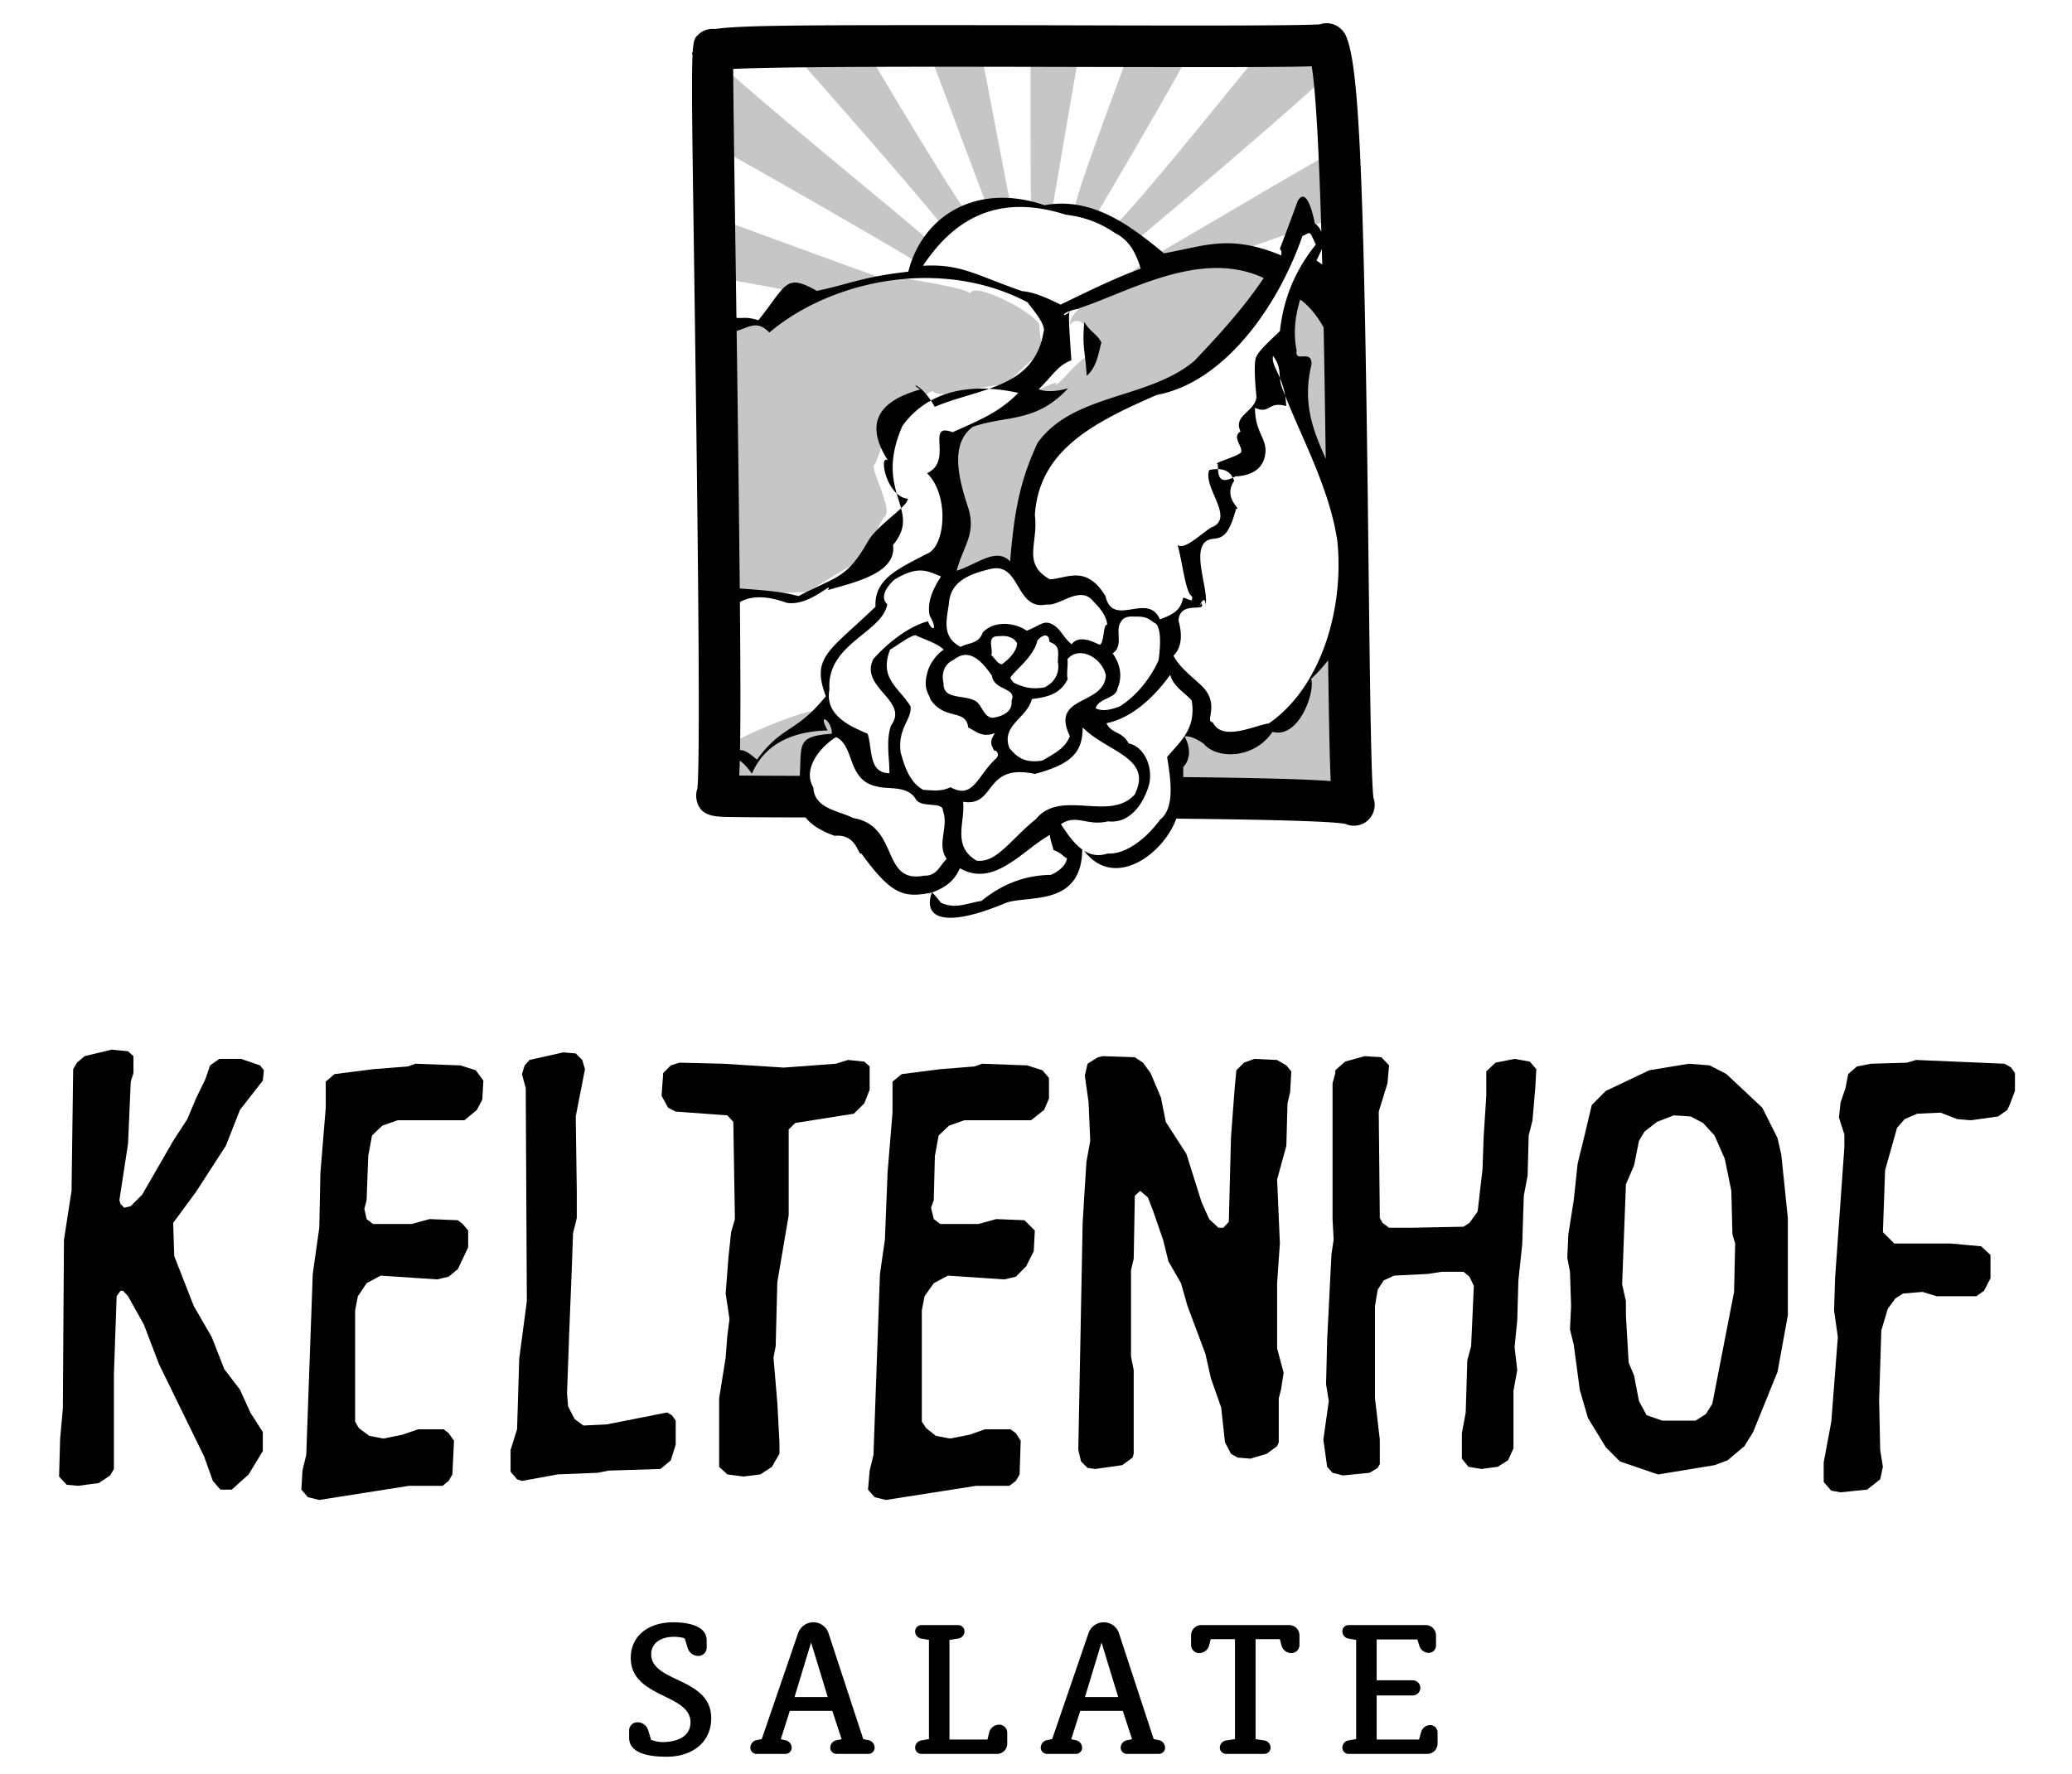 <svg xmlns="http://www.w3.org/2000/svg" viewBox="0 0 160 137"><path d="M10.306 81.577v1.304l-.209.666-.209 4.784-.668 4.365.082.292.291.3.504-.126.884-.89 2.391-4.15 1.092-1.68.668-1.594.716-1.466.377-1.09.713-.504h1.678l1.469.504.292.377-.083.795-1.764 2.265-1.091 2.77-2.307 3.567-1.76 2.39.082 2.563 1.51 3.86 1.385 2.391.966 2.474 1.215 1.592.799 1.765.965 1.507v1.47l-1.092 1.804-1.302 1.176h-.879l-.587-.675-.671-1.885-3.485-7.131-1.171-3.066-1.219-2.179-.377-.42h-.209l-.295.42-.211 6.042v7.3l-.292.501-.88.589-1.597.209-.879-.079-.586-.634.082-2.938.209-2.306.086-13.048.586-3.775.125-9.402.294-.501.587-.503 2.097-.503 1.26.126zM44.962 81.871l.209.713-.713 3.652.082 5.833v2.011l-.291 1.175-.086 2.476-.209 5.245-.168 4.655.086 1.007.5.966.675.504 1.802-.086 4.659-.921.377.209.294.418v1.849l-.379 1.219-.796.668-3.987.124-.88.171-3.063.123-2.768.504-.377-.124-.503-.592v-1.674l.503-1.597.166-5.453.588-4.444-.085-16.449-.292-1.089.209-.672.377-.421 2.6-.585.966.082zM88.26 82.08l.584.801.801 1.885.377 1.891 1.593 2.473 1.174 3.734.586 1.301.717.668h.377l.42-.459.168-6.545.291-3.861.125-1.299.592-.589.794-.292 1.76.086.713.418.381.462-.086 1.591-.207.886-.088 3.271-.713 2.598.213 4.95-.213 3.066v5.032l.504 1.888-.205 1.3-.172.672v3.399l-.127.294-.795.588-1.259.377-1.004-.085-.504-.292-.463-.882-.293-2.686-.795-2.265-.426-1.89-1.381-3.687-.502-1.763-.966-1.679-.418-1.679-.799-2.305-.377-.966-.588-.504-.418.377-.086 4.868-.209.88v6.67l.209 1.049v6.462l-.086.292-.795.586-2.099.297-.582-.082-.504-.504-.213-.88.336-17.542.168-2.77.127-1.97.291-1.591-.127-2.979-.291-2.062.213-.921.794-.5.377-.086 2.477.086zM107.266 82.292l-.127 1.384-.672 2.183.082 8.221.213.376.504.377h1.677l4.067-.082.463-.295.631-.879.377-3.272.084-2.476.207-3.187v-1.888l.714-.674 1.471-.292 1.174.21.504.583-.082 1.469-.213 2.48-.295 1.172-.082 3.103-.295 1.555-.123 3.775-.295 2.768-.088 3.065-.205 2.094.205 1.765-.291 1.595v4.447l-.418.924-.799.503-1.259.168-1.004-.168-.504-.63v-1.972l.295-1.59.123-4.034.295-1.087.211-4.658-.338-.713-.463-.38h-1.676l-1.092.168-2.599.13-.799.373-.459.716-.209 1.26v7.129l.373 3.189v1.887l-.164.298-.631.377-2.057.206-.797-.206-.417-.463-.293-2.099.419-2.98-.21-1.299.084-3.439.334-6.628.169-1.093-.086-1.593V83.676l.213-.795v-.212l.754-.671 1.51-.421 1.299.086zM67.155 82.374v1.806l-.418 1.048-.8.795-4.53.716-.504.504v6.628l-.879 5.162-.126 4.947-.168.88.294 3.484.165 3.06v.885l-.583 1.01-.884.583-1.301.165-1.258-.165-.63-.583v-5.294l.503-3.145.127-1.678.168-1.296-.295-1.975.213-2.766.209-1.973.291-1.009-.123-7.509-.463-.504-3.984-.291-.589-.298-.503-.919.126-1.764.589-.586.669-.212 3.397.083 4.659.297 4.025-.297.926-.292 1.259.127zM155.305 82.46l.291.418v1.384l-.418 1.093-.172.377-.709.504-2.1.294-1.049-.088-1.302-.501-1.801.082-.969.419-.588.677-.921 3.271-.169 4.782.883.878h4.362l2.349.215.713.668v1.803l-.5.966-.59.42h-3.062l-1.092-.335-1.508.126-.59.377-.586.795-.502 1.676-.168 5.377.082 3.858.209 1.3-.209.966-1.003.793-2.055.212-.717-.127-.588-.668v-1.511l.588-3.151.504-6.54-.291-2.058.078-2.476.504-7.129.213-2.981v-1.004l-.418-1.304.127-1.172.377-1.096.209-1.086.67-.59 1.09-.211 2.767-.08.713-.212 6.84.292zM36.74 82.669l.586.795-.083 1.467-.42.801-.963.798H30.7l-1.177.415-.795.757-.294 1.592-.124 3.399-.174.678.174.792.5.379h2.977l1.384-.379 2.186.087.376.292.418.503v1.299l-.794 1.682-.716.586-.88.209-4.364-.291-1.087.583-.674 1.009-.213 1.09v8.598l.295.504.798.592 1.092.209 1.463-.298 1.22-.418h1.973l.377.295.418.586-.126 2.605-.292.501-.462.38h-2.601l-6.923 1.09-.88-.212-.503-.589.083-1.467.294-1.213.502-13.975.504-3.567.086-4.234.414-5.038v-2.014l.675-.583 2.98-.38 2.685-.21.584-.211 3.484.129zM80.497 82.669l.505.589v1.593l-.378.881-1.01.798h-5.159l-1.172.415-.8.757-.292 1.592-.085 3.399-.209.592.209.878.502.379h2.94l1.384-.379 2.178.087.799.795-.083 1.597-.589 1.172-.795.798-.88.209-4.364-.291-1.092.583-.712 1.009-.21 1.09v8.598l.339.504.753.592 1.086.209 1.512-.298 1.178-.418h1.97l.42.295.377.586-.086 2.605-.291.501-.503.38h-2.562l-6.961 1.09-.881-.212-.507-.589.127-1.467.295-1.213.5-13.975.381-2.639.211-5.247.377-4.573v-2.394l.713-.583 2.976-.38 2.643-.21.592-.211 3.48.129zM137.555 89.212l-.293-1.302-1.178-2.35-2.767-2.6-1.299-.669-1.596-.13-3.062.507-3.357 1.593-1.086 1.09-.588 2.477-.504 2.056-.299 2.809-.418 2.645-.082 1.805.207 1.09.088 2.647-.088 1.799.293 1.181.463 3.478.631 2.186 1.383 2.265 1.09 1.092 2.939 1.007 4.363-.718 1.008-.374 1.299-1.093.674-1.09 1.887-4.658.795-4.361V94.08l-.503-4.868zm-3.649 10.572l-1.68 8.643-.504.801-.797.504h-2.557l-1.219-.424-.588-1.09-.377-1.97-.42-1.005-.211-3.651V100.5l-.291-1.302.291-7.718.631-1.467.377-1.888.42-.715.967-.754 1.299-.504 1.301.083.965.506.881.96.795 1.809.504 2.473.086 3.354.211.713-.084 3.734z"/><g fill="#c6c6c6"><path d="M77.411 29.938c.775-.617 2.518-2.779 3.456-2.598-.472-.139-.626-1.953-.615-2.295-.49-.972-5.071-3.348-5.34-2.379-.47-.559-6.271-1.272-6.26-1.424-.073.047-.306.121-.631.209-2.645-.908-12.615-4.596-12.4-4.516-.128.152-.137 4.512-.263 4.441l.233.125c-.263-.102 6.619 1.16 6.584 1.19.017.01.284.009.65.004-1.312.326-2.217.596-1.812.668-.621 2.168-6.376 1.463-5.429 2.106-.174-.709-.096 19.497-.221 20.852.492-.312 7.153-.668 6.979-.57.512-.459 4.528-2.6 4.59-3.004-.178.014 1.482-3.201 1.367-2.82.682-.428-.955-3.472-.846-3.981.258-.008 1.124-3.041 1.127-3.424.226-.02 3.567-2.678 3.471-2.262 1.149.742 5.231-1.031 5.36-.322zM55.358 46.392c.003-.012.005-.045.007-.07-.038.023-.049.047-.007.07z"/><path d="M80.252 25.045c.01.02.028.042.035.061-.02-.143-.032-.145-.035-.061zM81.248 16.189c-.012.109 2.043-12.019 2.076-12.003.039-.391-3.763-.125-3.75-.445.02.092-.012 11.416.041 11.865-.008.043 1.637.402 1.633.583zM77.94 15.311c.002.148-2.171-11.324-2.19-11.334.194.062-3.982.09-4.015.107.135.092 4.488 12.016 4.579 11.994.015-.173 1.7-.351 1.626-.767zM55.093 4.364c-.018-.086-.037-.144-.06-.137-.016.018.011.07.06.137z"/><path d="M55.072 11.256c-.178-.269 15.803 8.918 15.896 9.119-.227-.35.874-1.678.88-1.652.337.027-15.693-12.887-16.755-14.359.193.912.172 6.609-.021 6.892zM83.065 15.922c-.254-.025 1.367.926 1.576.689-.01.065 7.359-12.513 7.109-12.431.354-.457-4.223.037-4.564-.084.111-.344-4.399 11.623-4.121 11.826zM86.113 17.398c-.227.218.865 1.28 1.385 1.36-.402.367 13.334-11.176 15.48-13.453-.043-.441.24-1.523-.002-1.449.125.262-5.068-.078-5.408-.096.124-.259-9.218 11.485-11.455 13.638zM103.08 5.498l.135-.476a2.166 2.166 0 0 1-.236.282c.011.111.037.193.101.194zM103.244 4.92l-.029.103c.037-.056.055-.097.029-.103zM74.963 16.747c-.526-.119-8.141-13.012-8.212-13.137-.348.357-5.3.186-5.653.307.012.01 12.286 13.891 11.927 13.951.577.004 1.41-1.026 1.938-1.121zM55.51 61.503a.656.656 0 0 1-.14-.055c.047.257.094.233.14.055zM73.279 34.103a.222.222 0 0 0-.161.073l.161-.073z"/><path d="M96.979 23.516l1.572-2.594a11.8 11.8 0 0 0-.943-.107 22.254 22.254 0 0 0-3.441-.901c2.455-.837 9.568-3.399 9.422-3.142-.328-.346-.477-5.061-.295-5.189-.076-.171-10.76 6.233-14.289 8.232-.184.104-.209.221-.168.336-1.328.51-1.771 1.252-1.611 1.292-1.342.433-4.738 2.454-4.598 3.638.875-1.129 2.344 1.291 1.916 2.725-.338-1.385-2.537 1.83-3.086 1.967.541-.51-.758.078-2.03.682-.822.391-2.737 1.873-3.312 2.027-1.133.305-2.482 1.135-2.916 1.336.654-.023.269 3.681.424 3.263-.014 1.613-.857 5.477-1.255 6.365-.151.217-.093.514.033.808l1.233.325 2.938-1.062 2.125.406 1.594-7.937 2.407-2.906 4.219-2.125 2.75-1.094 3.656-2.031 3.655-4.314zM63.915 54.265l.001-.037c-.695.723-1.12 1.068-1.084.746-.083-.393-7.485 2.475-6.961 3.156-.071.303-.208 2.771-.361 3.373.706.215 3.274.312 6.888.344l-.108-3.207 2.375-2.062-.75-2.313zM103.979 62.125c.008.092.017.15.027.148.062-.053.047-.102-.027-.148zM103.182 25.532c1.564-.734.475-2.93-2.537-4.061l-.791 1.952-.219 3.562.219 3.312 2 5.188 1.531 4.249.312 4.094-.188 4.125-1.781 3.594-1.438 2.281-1.812 2.281-1.969.969-1.5.219-2.812-.625-.723.207-.434 1.434-.062 2.875-.113.494c7.041-.023 12.482.057 13.113.443-.21-2.432.422-36.863-.796-36.593z"/></g><g><path d="M69.242 38.109c.117.408.241.786.337 1.147.301-.289.517-.542.53-.728-.334-.036-.622-.195-.867-.419zM71.07 30.079c-2.129.605-4.812 1.894-2.503 5.49-.586-.458-.337 1.615.675 2.54-.355-1.243-.613-2.792.443-5.208a6.687 6.687 0 0 1 2.197-1.963c-.89-1.348-1.69-1.363-.812-.859zM72.18 31.424c1.352-.576 2.845-.916 4.2-1.395-1.542-.078-3.116.146-4.497.908.099.151.198.304.297.487zM85.047 26.455c-.307-.648-.859-.801-1.318-1.588-.174 2.007.057 2.108.191 4.166.717-.661.852-1.464 1.127-2.578zM82.582 24.107c.031-.022.051-.033.082-.06-.037-.035-.062-.003-.082.06z"/><path d="M106.061 61.636c-.193-1.356-.287-9.85-.381-18.071-.32-28.682-.684-38.098-1.676-40.615a1.676 1.676 0 0 0-1.053-1.074 1.607 1.607 0 0 0-1.037.006c-.945.06-4.156.09-9.564.09-2.731 0-5.824-.006-9.033-.014a4610.58 4610.58 0 0 0-10.478-.016c-11.254 0-15.723.018-17.626.3a1.606 1.606 0 0 0-1.332.467c-.12.122-.213.216-.282.477l-.01.022.004.002a5.005 5.005 0 0 0-.104.839l-.051.005c.007.078.02.155.038.229-.082 1.717-.027 5.587.106 14.888.208 14.66.554 39.009.27 41.743-.093.26-.12.543-.068.828.241 1.322 1.399 1.342 2.52 1.363.629.01 1.541.018 2.682.024.929.006 2.014.008 3.217.01.446.562 1.167 1.041 2.249 1.418 1.735-.174 1.816 1.609 2.059 1.359 2.386 3.307 3.341 3.428 5.443 3.029-.719 2.057 1.121 2.735 5.746.783 1.706-.594 5.821.328 5.872-4.111-.637-.455-1.156-1.207-1.645-1.955 1.184-.822 2.035.172 3.625-.221 1.58.189 2.645-1.15 3.137-2.695.412-1.311-.242-3.055-1.535-3.324-.486-.949-1.34-.736-1.711-1.562 1.789-.363 3.498-1.766 4.92-3.732.258.938 1.213 1.438 1.658 1.977.375 2.195-.896 3.17-1.898 4.367.258 1.615.645 3.912-.529 4.824-1.217 1.66-2.789 2.713-4.072 2.631-.713.236-1.299.105-1.811-.217 2.328 3.082 6.15.244 7.121-2.478 6.527.066 11.855.185 13.049.403a1.616 1.616 0 0 0 1.703-.232 1.613 1.613 0 0 0 .477-1.767zm-5.936-34.552c-.281-1.413-.094-2.74.274-3.947.637.442 1.275 1.194 1.812 2.154.066 3.374.117 6.838.162 10.14-.973-2.189-1.828-4.294-1.094-7.302.004-1.215-1.312-.041-1.154-1.045zm1.979-6.654c-.15-.1-.293-.217-.447-.301.154-.319.291-.611.416-.894.009.394.019.793.031 1.195zM72.839 5.155c3.419 0 7.012.008 10.47.016 3.213.006 6.309.014 9.041.014 4.896 0 7.5-.014 8.941-.064.336 2.078.572 6.921.744 12.787a1.549 1.549 0 0 0-.504-.662c-.664-3.219-1.332-1.691-1.332-1.691a225.811 225.811 0 0 1-1.271 3.406c-.232.527.096.098.012.768-4.01-1.672-5.947-.707-9.061-.164-2.57-2.127-5.531-4.389-9.217-3.715-5.266-1.793-9.426.814-10.525 5.135-3.524.391-4.604.975-7.061 1.482-2.47-1.4-2.323-.443-4.519 2.268-.979-.314-1.267-.109-1.689-.191-.023-1.727-.049-3.525-.076-5.416-.085-5.998-.161-11.365-.176-13.803 2.271-.114 7.706-.17 16.223-.17zm9.78 51.706c-.357.836-.85 1.156-2.129 1.885-1.377.219-1.967-.266-2.548-.975-.654-1.768 1.388-2.311 1.738-3.779 1.001-.127 2.177-.291 2.771-1.551-.123-.307.055-1.223-.033-1.521.943-1.1 2.682-.1 2.973 1.229-.092 2.388-4.334 1.53-2.772 4.712zm-13.892-6.682c.662-.387 1.433-1.006 1.944-1.119.965.428 1.743.658 2.21 1.125-.431.236-1.044.963-1.241 1.664-.421 1.367.132 1.775.205 2.166 1.113 1.676 2.745.695 2.921 2.178.707.354 1.104.789 2.07.43-.456.686-.302.881-.045 1.395.025-.184.522.232.09.6-1.424 1.328-1.721 3.152-3.479 2.189-.8.363-1.398.232-2.11.201-1.111-.629-1.449-1.883-1.739-2.865-.266-1.924.896-2.588.757-3.59-.936-1.505-2.43-2.122-1.583-4.374zm-.05 9.543c-1.631-.01-1.289-1.865-1.68-3.053-1.401-.582-3.323-1.455-2.948-3.416-.237-3.541 4.09-4.373 4.467-6.586 0 0-.84-.584.527-1.879 1.871-1.145 2.554-.688 3.624-.26-.695 1.059-1.08 2.037-.877 3.023.676 1.199.161 1.217-.137.437-1.578.414-3.259 1.822-4.219 2.926-1.074 2.203 2.789 3.197 1.381 5.106-.44 1.216-.104 2.673-.138 3.702zm-4.904-5.947c-2.344 2.895-3.341 2.195-5.321 4.902-.652-.568-1.008-.763-1.308-.731.042-2.316.04-5.886-.009-11.441.757-.441 1.917-.562 3.601.051 1.764.324 3.701-1.797 3.188-.977 2.043-.604 5.341-1.295 5.033-3.484.902-1.076.867-1.913.623-2.839-.741.712-2.057 1.666-2.557 2.558-1.684 2.971-2.505 2.699-5.351 4.227-1.538-.391-2.851-.457-4.546-.588a4697.57 4697.57 0 0 0-.244-19.893c.959-.266 1.569-.876 2.525.126 4.813-4.07 13.296-5.842 19.935-2.338.517.674 1.467 1.807 1.239 2.305-.439 2.627-2.163 3.658-4.202 4.377.771.039 1.53.156 2.256.317-1.433 1.449-2.826 2.042-5.076 3.037-2.143-.797.104 2.211-1.972 3.166 1.738 1.689 1.428 5.679-.001 6.22-2.257 1.176-4.092 1.965-3.979 4.09-3.52 3.409-5.003 3.856-3.834 6.915zm7.498-33.247c2.246-3.381 5.562-5.691 11.026-3.945 1.418.17 2.633.611 3.801 1.416 1.197.594 1.641 1.656 1.992 2.754-2.227.797-4.777 2.109-6.152 2.75.242.256-1.575-.91-3.002-1.014-3.561-1.223-4.7-2.125-7.665-1.961zm5.373 34.919c-.707-.066-.808-1.008-1.322-1.303-.906-.525-2.515-.051-2.463-1.394-.209-.877.178-1.533.799-1.791 1.228-1.004 2.227.223 2.938 1.225.141 1.178 1.978.918 1.511 1.939.103.794-.574 1.187-1.463 1.324zm4.027-2.358c-.907.168-1.572.029-2.312-.318-.079-.012-.325-.311-.335-.436.308-.531 1.796-1.584 2.077-2.844.166-.26.888-.812.938.088.773.283.695.643.645 1.541.152.713-.127 1.524-1.013 1.969zm-3.321-1.771c-.364-.107-.469-.398-.805-.723.187-.488-.439-1.504.605-1.453.611-.084 1.164.1 1.391.551-.039.635-.63 1.236-1.191 1.625zm7.535-1.531c-.424-.184-1.537-.797-2.135-.025-.721-.594-.826-1.225-1.574-1.582-.63-.27-.887.156-1.893.537-.9-.631-2.511-.822-3.401.141-.296.867-1.031.764-1.703 1.107-1.512-.791-1.061-2.143-.898-3.389.122-1.635 1.502-2.234 3.243-2.639 2.328-.502 1.853 3.264 4.324 2.752.973.154 2.566-1.537 3.584-.232.447.443 1.043 1.129 1.064 1.809-.336-.124-.209 1.554-.611 1.521zm-6.884-6.422c-1.074-1.129-2.55.225-4.132.719.526-1.945 1.518-2.826.901-4.852-.701-2.108-1.481-4.921.354-6.267 2.576-.901 4.873-.279 7.358-2.979-.836.244-1.676.319-2.276.081 1.04-1.002 1.481-1.857 2.524-2.238-.137-2.098-.238-3.428-.148-3.722-.73.567-.584-.066.734-.261-.004-.012-.008-.02-.01-.031 3.83-1.246 9.41-4.627 14.277-2.338-1.709 2.555-3.916 4.873-5.322 6.367-3.5 3.008-9.357 2.506-12.138 6.359-1.446 3.106-1.817 5.543-2.122 9.162zM57.085 59.904c.016-.334.029-.716.04-1.148.26.172.566.48.94 1.002 1.113-2.604 3.601-3.275 5.842-3.34-.842-1.531.375-.73.326.256-2.739.207-2.323.775-2.475 3.252a730.756 730.756 0 0 1-4.673-.022zm14.296 7.73c-3.399.67-1.883-3.857-5.52-4.455-1.033-.555-2.986-.695-3.049-2.348-.869-1.414.493-3.121 1.748-3.896 1.487.684.8 3.399 3.232 3.826.744.221 2.309-.107 2.919.963.462.734 2.099.141 2.102.895.478 1.285-.515 2.543.291 3.729-.534.485-.751 1.325-1.723 1.286zm11.012-1.34c-.07.551-.652 1.029-1.242 1.281-1.979.029-3.741.686-5.36 2.012-1.156.182-1.998.656-3.128.141 0 0-.623-.803-.709-.785 1.203-.451 1.764-.978 2.171-1.881 2.648 1.523 4.807-1.389 6.974-2.59-.105.088.213.951.252 1.184.7.273.731.507 1.042.638zm5.22-4.914c-1.939 2.123-5.715-.473-7.62 1.889-1.953 1.561-3.007 3.387-4.569 3.213-1.953-1.135-.866-3.019-1.055-4.553 2.581.422 1.545-3.002 5.544-2.152 3.013-.795 3.669-1.789 3.694-3.586 1.891 1.916 5.467 2.322 4.006 5.189zm1.854-10.394c-.52 1.209-1.627 2.742-3.035 3.596-.57.188-1.207.416-1.83.131.244-.816 1.58-.738 1.691-1.533.426-.99.172-1.953-.375-2.715.875-.568.172-1.762.623-2.402.23-.539 1.002-.436 1.002-.436 1.002-.025 1.07.129 1.654.514 0-.001.633.179.27 2.845zm1.15-.34c.721-.713.643-1.805.389-2.701.074-1.619 2.248-.596 1.754-1.357-.408.773.305-.947.324.119.336-1.15-1.439-4.893.598-5.09.883-.055 1.27-.525 1.773-2.324.516.115-1.084-.781-.15-2.159a2.03 2.03 0 0 0-.109-.24c-.992.494-1.119-.121-1.143-.658a3.027 3.027 0 0 0-.67.064c-.543 1.367 2.07 3.747.123 4.452-.807.527-2.062 1.76-2.574 1.342.402 1.395.604 3.73 1.137 3.992-.035.422.02.303-.699.072-.189.756-.408 1.182-1.801 1.682-.934-2.166-3.633.721-4.205-1.805-1.516-2.453-2.982-1.34-4.301-1.289-2.163-1.242-.868-2.752-1.151-4.963.32-4.978 4.462-7.128 9.435-9.286 5.055-.932 9.26-6.594 11.225-12.266.689-.301.502-.471 1.037.658-1.406 1.766-2.453 3.83-2.775 6.684-1.135 1.084-1.652 1.572-1.842 2.029-.217.514-.012 2.675.033 3.017 0-.013.004-.024.004-.038.008.109.006.107-.004.038-.041 1.165-1.842 1.437-1.231 2.704-.705.443.209 1.17.041 1.629-.379.35-2.246.832-1.799.893.01.105.012.246.018.391.605.012.938.27 1.143.658.07-.035.127-.053.205-.1.475-.016 2.092-.137 2.301-1.723.174-1.213-.789-1.615-.793-3.572 1.197.535.971-.543 2.412-.135a6.611 6.611 0 0 0-.084-.812c-.074-.186-.154-.373-.223-.557a2.824 2.824 0 0 1-.178-.793c-.316-.758-.648-1.24-.531-1.711.516.68.48 1.164.531 1.711.156.372.307.807.4 1.35 1.357 3.443 3.424 7.196 4.031 11.218.539 5.205-1.229 11.311-5.285 14.104-1.102.156-3.609 1.441-4.336-.09-.611-.02.43-1.199-.566-2.492-.462-.619-1.903-1.542-2.464-2.646zm.752 9.378c.002-.227.002-.481.002-.782 0 0 .926-.82.104-2.363.666-.068 1.496.588 1.496.588.971 1.16 3.846 1.203 5.291-.938 2.1.561 3.324-3.225 2.98-4.082.502-.477.928-.957 1.316-1.443.062 4.816.121 7.647.199 9.324-1.962-.143-5.368-.242-11.388-.304z"/></g><g><path d="M52.046 126.426c-1 0-1.76.476-1.76 1.351 0 2.201 4.635 1.764 4.635 4.937 0 1.874-1.48 2.975-3.433 2.975-1.019 0-2.907-.124-2.907-1.466v-.558c0-.351.287-.639.644-.639.38 0 .716.249.827.615l.226.739c.206.087.581.179.874.179 1.097 0 2.168-.404 2.168-1.524 0-2.239-4.613-1.864-4.613-4.984 0-1.672 1.33-2.744 3.282-2.744.865 0 2.581.163 2.581 1.394v.563c0 .351-.289.64-.639.64a.866.866 0 0 1-.827-.61l-.226-.74c-.202-.085-.539-.128-.832-.128zM67.067 134.41a.597.597 0 0 1 .471.582c0 .264-.216.48-.48.48h-2.461a.483.483 0 0 1-.484-.48c0-.279.201-.52.471-.572l.408-.082-.721-2.191h-3.283l-.697 2.191.371.082a.591.591 0 0 1 .471.572c0 .264-.217.48-.48.48h-2.23a.481.481 0 0 1-.48-.48c0-.279.197-.529.471-.582l.408-.082 2.812-8.194a1.243 1.243 0 0 1 1.178-.827c.524 0 1 .332 1.162.831l2.687 8.19.406.082zm-3.148-3.331l-1.287-4.215-1.279 4.215h2.566zM76.252 134.362l.13-.538a.8.8 0 0 1 .773-.611c.346 0 .625.279.625.625v.842a.794.794 0 0 1-.793.793h-5.835a.484.484 0 0 1-.485-.485.57.57 0 0 1 .476-.558l.591-.102v-7.661l-.591-.101a.57.57 0 0 1-.476-.562c0-.265.216-.481.485-.481h2.845c.265 0 .48.217.48.481a.564.564 0 0 1-.475.558l-.684.105v7.695h2.934zM89.496 134.41a.598.598 0 0 1 .471.582c0 .264-.217.48-.48.48h-2.461a.483.483 0 0 1-.486-.48c0-.279.203-.52.473-.572l.408-.082-.721-2.191h-3.283l-.697 2.191.369.082a.59.59 0 0 1 .473.572c0 .264-.217.48-.482.48h-2.23a.483.483 0 0 1-.483-.48c0-.279.197-.529.473-.582l.408-.082 2.811-8.194a1.244 1.244 0 0 1 1.178-.827c.525 0 1 .332 1.164.831l2.688 8.19.407.082zm-3.148-3.331l-1.289-4.215-1.277 4.215h2.566zM91.975 126.316c0-.438.357-.794.795-.794h6.781c.438 0 .793.356.793.794v.744a.622.622 0 0 1-.619.625.795.795 0 0 1-.77-.596l-.125-.48h-1.875v7.719l.682.106a.562.562 0 0 1 .477.553.484.484 0 0 1-.48.485h-2.951a.485.485 0 0 1-.486-.485c0-.274.207-.51.482-.553l.686-.106v-7.719H93.49l-.121.48a.795.795 0 0 1-.769.596.623.623 0 0 1-.625-.625v-.744zM109.578 134.362l.158-.567a.739.739 0 0 1 .711-.548c.309 0 .562.255.562.567v.865a.794.794 0 0 1-.793.793h-6.076a.483.483 0 0 1-.484-.485.57.57 0 0 1 .475-.558l.592-.102v-7.661l-.592-.101a.57.57 0 0 1-.475-.562c0-.265.215-.481.48-.481h5.959c.438 0 .793.356.793.794v.788c0 .308-.25.562-.561.562a.762.762 0 0 1-.723-.539l-.152-.495h-3.145v3.153h2.783c.322 0 .586.265.586.587a.589.589 0 0 1-.586.586h-2.783v3.403h3.271z"/></g></svg>
